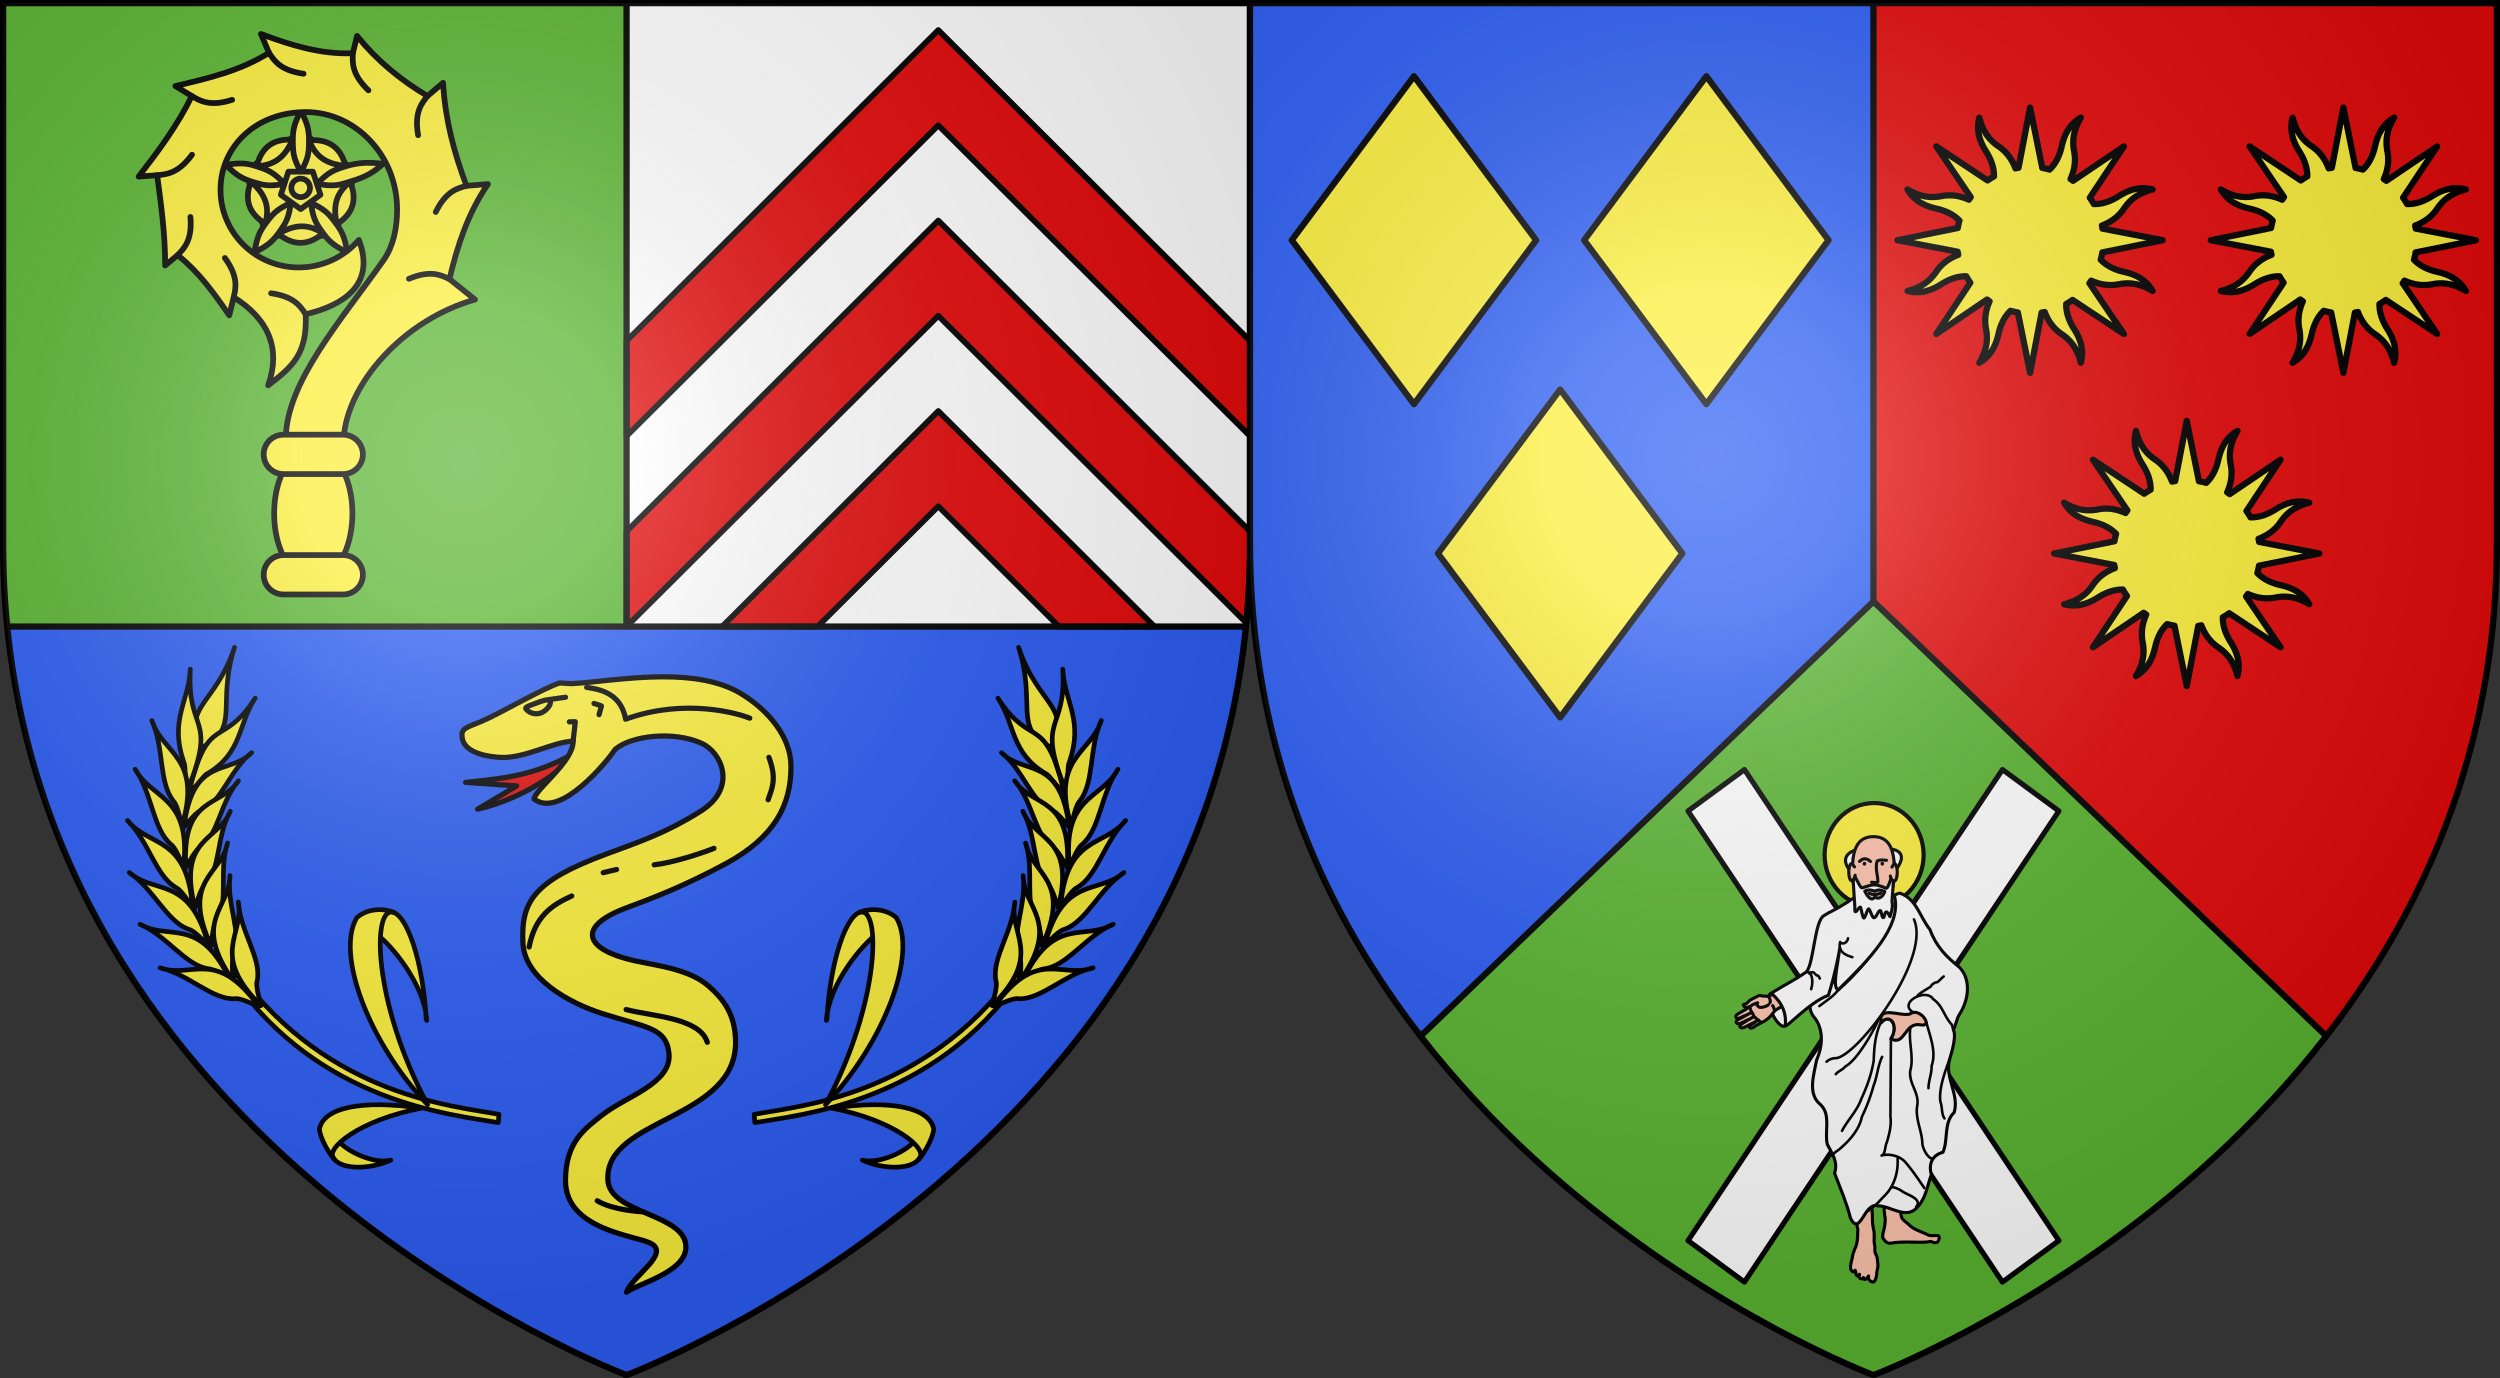 <svg xmlns="http://www.w3.org/2000/svg" xmlns:xlink="http://www.w3.org/1999/xlink" width="1197" height="660"><rect width="100%" height="100%" fill="#333333" stroke="none"/><radialGradient id="f" cx="221.445" cy="226.331" r="300" gradientTransform="matrix(1.353 0 0 1.349 -77.63 -85.747)" gradientUnits="userSpaceOnUse"><stop offset="0" stop-color="#fff" stop-opacity=".314"/><stop offset=".19" stop-color="#fff" stop-opacity=".251"/><stop offset=".6" stop-color="#6b6b6b" stop-opacity=".125"/><stop offset="1" stop-opacity=".125"/></radialGradient><path fill="#2b5df2" fill-rule="evenodd" d="M596.553 300H3.438C29.008 556.446 300 658.448 300 658.448S570.894 556.401 596.553 300"/><path fill="#5ab532" d="M300 1.5V300H3.438A395 395 0 0 1 1.5 260.746V1.5z"/><path fill="#fff" d="M300 1.5V300h296.563a395 395 0 0 0 1.937-39.254V1.5z"/><path fill="#e20909" stroke="#000" stroke-linecap="round" stroke-linejoin="round" stroke-width="2.75" d="M449.25 14.398 300 163.193v45.602L449.25 60 598.5 208.795v-45.602zm0 91.204L300 254.398V300l149.25-148.795 147.477 147.027a395 395 0 0 0 1.773-37.486v-6.348zm0 91.205L345.74 300h45.744l57.766-57.59L507.016 300h45.744z"/><path fill="none" stroke="#000" stroke-width="3" d="M300 1.5V300M3.438 300h593.125"/><g stroke="#000" stroke-linecap="round" stroke-linejoin="round" stroke-width="2.187"><path fill="#e20909" fill-rule="evenodd" d="m-269.756-356.67 21.34 1.49-16.327 9.758c18.213-4.283 34.084-14.629 42.742-24.785-16.857 10.013-28.709 11.678-47.755 13.537" transform="matrix(1.144 0 0 1.143 531.531 782.266)"/><path fill="#fcef3c" fill-rule="evenodd" d="M-187.058-400.88c-14.6.003-29.108 2.428-38.433 2.868-1.836-.114-3.473-.235-4.82-.298-6.105 1.676-25.907 13.264-32.753 16.074-6.808 2.794-8.73 2.983-8.117 6.99.988 6.467 11.241 7.953 16.43 8.131 10.026.345 21.905-6.619 29.985-6.795.247 8.48-15.859 20.14-16.33 24.214 10.888 8.485 30.594-15.757 33.98-20.826 6.675-5.736 24.314-7.814 36.124-2.518 8.341 3.74 15.248 18.622-.393 28.468-14.486 9.119-25.612 12.792-39.698 18.012-30.8 11.413-35.472 20.266-34.687 37.213.684 14.765 19.115 25.01 33.09 29.485 18.593 5.952 26.885 5.85 28.023 16.666 1.341 12.74-18.115 17.98-28.195 26.086-6.924 5.569-15.032 10.961-15.1 27.163-.089 20.78 29.248 23.059 35.62 26.33 8.553 4.388-7.65 13.667-10.083 20.515 4.581-3.542 24.473-8.257 24.845-18.603.518-14.402-31.801-13.93-32.64-28.317-1.54-26.396 54.37-24.984 53.439-58.576-.305-10.97-4.904-17.119-11.238-22.694-8.106-7.133-21.506-8.583-30.614-10.56-21.324-4.626-25.364-14.325-3.427-22.416 10.983-4.05 24.368-9.229 41.25-18.383 20.338-11.03 27.341-24.527 27.216-40.91-.094-12.216-9.512-23.314-20.759-30.19-9.086-5.553-20.916-7.132-32.715-7.129" transform="matrix(1.144 0 0 1.143 531.531 782.266)"/><g fill="none"><path d="M-234.275-390.275c.274 1.157-1.858 3.798-4.008 4.554-1.842.647-3.856.248-5.161-.72-2.235-1.657-1.064-1.756 2.827-3.275 5.426-2.118 6.068-1.717 6.342-.559M-224.766-373.91l.92-8.153-2.478.04m10.293-7.683c1.385.34 3.12 1.035 3.12 1.035l-.977 3.635m7.313 64.88-5.588 1.314m21.367-3.286c7.53-.836 19.313-4.641 24.982-6.9m23.011-38.118c3.414 9.218 1.273 12.884-.329 17.744m-82.196 40.331c-8.393 3.78-15.376 8.517-17.858 21.377m28.52 106.307c6.82 4.09 18.691 4.579 18.691 4.579m-6.6-84.687c10.58 2.805 30.88 3.397 33.96 13.7m-50.487-148.658c3.278.615 14.272 1.295 16.306 13.323 25.23-9.13 47.756-2.157 51.963-.432m-85.243-7.614 8.143-1.145" transform="matrix(1.144 0 0 1.143 531.531 782.266)"/></g></g><path fill="#fcef3c" stroke="#000" stroke-linecap="round" stroke-linejoin="round" stroke-width="2.75" d="M168.745 245.863c0 17.538-8.392 31.756-18.745 31.756s-18.745-14.218-18.745-31.756c0-17.539 8.392-31.757 18.745-31.757s18.745 14.218 18.745 31.757M143.954 62.949l26.44 19.073-10.099 30.861h-32.682l-10.1-30.861z"/><path fill="#fcef3c" stroke="#000" stroke-linecap="round" stroke-linejoin="round" stroke-width="2.75" d="M122.921 79.537c9.975-.356 14.148-5.981 17.177-12.644-9.472-.583-14.996 3.89-17.177 12.644m-14.893-.638c5.81 5.483 7.612 6.635 14.607 8.697 4.09 1.206 6.788 1.668 13.62.41-4.782-5.006-7.225-6.248-11.248-7.66-6.88-2.412-9.032-2.492-16.979-1.447m18.976 28.187c2.74-9.53-1.359-15.208-6.805-20.128-3.485 8.764-.908 15.363 6.805 20.128m-5.214 13.866c7.048-3.793 8.707-5.138 12.844-11.106 2.42-3.489 3.695-5.894 4.601-12.735-6.272 2.97-8.217 4.892-10.812 8.255-4.437 5.75-5.178 7.758-6.633 15.586m32.863-9.209c-8.281-5.532-14.987-3.416-21.382.206 7.318 5.999 14.435 5.605 21.382-.206m11.67 9.209c-1.454-7.828-2.23-9.81-6.667-15.561-2.595-3.363-4.505-5.31-10.778-8.28.906 6.84 2.147 9.271 4.566 12.76 4.138 5.968 5.832 7.288 12.88 11.08m1.336-33.878c-7.859 6.11-7.904 13.096-6.411 20.254 8.008-5.056 9.83-11.898 6.41-20.254m15.687-8.624c-7.947-1.045-13.347-.476-20.226 1.937-4.023 1.411-6.479 2.613-11.262 7.618 6.833 1.259 9.544.838 13.634-.368 6.995-2.063 12.043-3.704 17.854-9.187m-35.303-11.287c3.424 9.309 10.102 11.51 17.42 12.312-2.369-9.124-8.36-12.958-17.42-12.312m-3.99-14.26c-3.458 7.18-4.004 9.238-3.818 16.48.108 4.235.5 6.925 3.817 12.988 3.317-6.063 3.752-8.753 3.86-12.988.186-7.242-.403-9.3-3.86-16.48"/><path fill="#fcef3c" stroke="#000" stroke-linecap="round" stroke-linejoin="round" stroke-width="2.75" d="M138.094 82.197h11.72l3.622 11.068-9.482 6.84-9.482-6.84z"/><path fill="#fcef3c" stroke="#000" stroke-linecap="round" stroke-linejoin="round" stroke-width="2.75" d="M148.429 89.953c0 2.454-2.004 4.443-4.475 4.443s-4.475-1.99-4.475-4.443 2.004-4.443 4.475-4.443 4.475 1.99 4.475 4.443"/><path fill="#fcef3c" stroke="#000" stroke-linecap="round" stroke-linejoin="round" stroke-width="2.75" d="M143.012 128.057c-20.673 0-37.432-16.64-37.432-37.166s16.759-37.165 40.723-37.227 43.83 20.867 43.83 46.641c0 8.948-1.801 17.68-6.555 24.395-20.665 29.194-46.228 58.084-46.762 85.015h27.745c1.723-25.638 28.009-56.321 62.88-66.309l-12.243-9.782c3.897-16.352 8.89-31.565 18.427-45.475l-10.265.818c-6.066-16.056-10.27-32.204-11.213-49.322l-7.462 6.345c-12.99-7.752-24.277-17.048-33.722-28.775l-2.02 8.268c-15.32.676-29.862-3.88-43.987-9.21l3.834 9.005c-13.616 8.627-29.311 12.264-44.812 15.923l7.874 4.789C85.059 59.904 75.83 72.34 66.375 84.547l8.863-.655c1.94 14.376 3.89 28.59 3.834 43.223l5.978-4.952c10.044 7.918 17.573 18.386 24.714 28.83l2.143-8.677c16.422 10.282 22.863 24.338 16.475 42.185 11.748-8.98 18.855-15.124 17.97-34.055 18.47-4.274 33.556-14.454 25.477-35.549-6.996 8.023-17.303 13.16-28.817 13.16"/><path fill="none" stroke="#000" stroke-linecap="round" stroke-linejoin="round" stroke-width="2.75" d="M146.352 150.446c-2.365-3.454-5.12-8.412-16.56-10.034m85.406-6.788c-3.819-1.752-8.754-4.593-19.399-.134m-83.892 8.826c.86-4.088 2.538-9.501-4.233-18.797m-22.624-1.356c2.858-3.064 7.104-6.846 6.122-18.277M75.238 83.892c4.182-.451 9.886-.54 16.697-9.806m-.083-28.096c3.65 2.075 8.316 5.332 19.313 1.81m17.625-22.522c2.364 3.454 5.12 8.413 16.558 10.034m59.337 10.678c-2.578 3.3-6.476 7.434-4.494 18.736m23.169 24.241c-4.039 1.166-9.64 2.236-14.728 12.536m-39.69-76.02c-.131 4.174-.837 9.794 7.457 17.781"/><path fill="#fcef3c" stroke="#000" stroke-linecap="round" stroke-linejoin="round" stroke-width="2.75" d="M135.753 265.764h28.494c5.262 0 9.499 4.206 9.499 9.43 0 5.225-4.237 9.431-9.499 9.431h-28.494c-5.262 0-9.499-4.206-9.499-9.43 0-5.225 4.237-9.431 9.499-9.431m0-57.631h28.494c5.262 0 9.499 4.206 9.499 9.43s-4.237 9.43-9.499 9.43h-28.494c-5.262 0-9.499-4.205-9.499-9.43s4.237-9.43 9.499-9.43"/><g id="a" stroke-width="2.752"><path fill="#fcef3c" stroke="#000" stroke-linecap="round" stroke-linejoin="round" d="M-202.466 186.062c-3.223 2.359-8.254-3.308-7.435 8.32 1.154 8.03 15.397 15.783 28.376 17.078-9.877-2.826-20.058-17.744-20.941-25.398m80.136-34.9c9.515-19.454 3.98-48.987-.174-58.489 6.582-5.504-5.826-12.53 13.6-7.226 8.412 4.763 1.421 36.03-13.4 64.94zM-208.289 72.885c7.558 88.796 71.24 133.441 92.243 151.013l2.816-3.944c-20.06-17.295-80.354-58.206-90.81-147.818z" transform="matrix(.708 -.409 .409 .708 229.136 331.526)"/><path d="M-110.532-94.317c-26.91 23.928-44.455 14.065-45.578 41.183 25.125 1.755 19.55-17.648 45.578-41.183" style="fill:#fcef3c;fill-rule:evenodd;stroke:#000;stroke-width:2.752;stroke-linecap:round;stroke-linejoin:round" transform="matrix(.708 -.409 .409 .708 229.136 331.526)"/><path d="M-114.939-62.51c-32.037 16.335-27.645-6.503-60.346 27.442 3.672 1.363 11.083-3.617 14.139-3.19 23.785-.297 29.733-16.081 46.207-24.252" style="fill:#fcef3c;fill-rule:evenodd;stroke:#000;stroke-width:2.752;stroke-linecap:round;stroke-linejoin:round" transform="matrix(.708 -.409 .409 .708 229.136 331.526)"/><path d="M-139.328-96.22c-20.768 31.486.389 31.186-36.162 59.956-.495-4.24 5.377-11.29 5.593-14.68 4.904-25.682 20.093-29.04 30.57-45.277M-132.732-35.904c-17.967 5.094-30.6-15.974-56.077 17.895 4.553-1.621 11.112-4.19 13.5-3.287 12.723 2.014 26.483-12.43 42.577-14.608" style="fill:#fcef3c;fill-rule:evenodd;stroke:#000;stroke-width:2.752;stroke-linecap:round;stroke-linejoin:round" transform="matrix(.708 -.409 .409 .708 229.136 331.526)"/><path d="M-173.903-81.423c-4.371 19.859 14.935 33.473-15.454 62.008 1.408-5.037 3.647-12.297 2.794-14.912-2.009-13.984 10.91-29.341 12.66-47.096M-147.662-25.515c-16.819 8.576-33.137-9.435-52.131 28.712 4.202-2.495 10.213-6.317 12.735-5.916 12.936-.59 23.896-17.44 39.396-22.796" style="fill:#fcef3c;fill-rule:evenodd;stroke:#000;stroke-width:2.752;stroke-linecap:round;stroke-linejoin:round" transform="matrix(.708 -.409 .409 .708 229.136 331.526)"/><path d="M-196.626-61.643c-.699 20.245 20.853 29.647-3.964 63.58.472-5.196 1.36-12.726.041-15.106-4.532-13.235 5.43-30.807 3.923-48.474M-160.718-12.452c-15.026 11.778-34.375-2.532-46.187 38.587 3.69-3.287 8.923-8.237 11.482-8.354 12.644-3.188 20.395-21.869 34.705-30.233" style="fill:#fcef3c;fill-rule:evenodd;stroke:#000;stroke-width:2.752;stroke-linecap:round;stroke-linejoin:round" transform="matrix(.708 -.409 .409 .708 229.136 331.526)"/><path d="M-215.53-37.877c2.98 19.928 25.927 24.766 7.61 62.94-.475-5.173-.963-12.712-2.695-14.771-6.865-12.02-.228-31.206-4.914-48.17M-171.396 2.841c-12.652 14.58-34.264 4.481-38.46 47.154 3.037-3.968 7.29-9.876 9.786-10.509 11.86-5.684 16.11-25.553 28.674-36.645" style="fill:#fcef3c;fill-rule:evenodd;stroke:#000;stroke-width:2.752;stroke-linecap:round;stroke-linejoin:round" transform="matrix(.708 -.409 .409 .708 229.136 331.526)"/><path d="M-229.892-10.966c6.527 18.919 29.969 19.011 18.846 60.117-1.402-4.972-3.242-12.259-5.317-13.925-8.922-10.385-5.859-30.524-13.53-46.192M-179.702 20.078c-9.784 16.881-32.81 11.345-29.23 54.097 2.264-4.512 5.371-11.175 7.705-12.302 10.612-7.985 11.199-28.358 21.525-41.795" style="fill:#fcef3c;fill-rule:evenodd;stroke:#000;stroke-width:2.752;stroke-linecap:round;stroke-linejoin:round" transform="matrix(.708 -.409 .409 .708 229.136 331.526)"/><path d="M-239.586 18.376c9.816 17.255 32.833 12.594 29.334 55.211-2.272-4.597-5.393-11.38-7.73-12.595-10.626-8.39-11.252-28.785-21.604-42.616M-183.23 35.936c-6.527 18.595-30.067 17.806-18.837 59.16 1.4-4.898 3.238-12.086 5.32-13.667 8.943-10.007 5.837-30.178 13.517-45.493" style="fill:#fcef3c;fill-rule:evenodd;stroke:#000;stroke-width:2.752;stroke-linecap:round;stroke-linejoin:round" transform="matrix(.708 -.409 .409 .708 229.136 331.526)"/><path d="M-242.155 46.379c12.726 14.996 34.414 5.751 38.689 48.406-3.055-4.065-7.334-10.11-9.841-10.833-11.918-6.107-16.216-26.055-28.848-37.573" style="fill:#fcef3c;fill-rule:evenodd;stroke:#000;stroke-width:2.752;stroke-linecap:round;stroke-linejoin:round" transform="matrix(.708 -.409 .409 .708 229.136 331.526)"/><path fill="#fcef3c" stroke="#000" stroke-linecap="round" stroke-linejoin="round" d="M-208.675 174.877c-1.836 4.046-2.508 13.169-1.226 19.505-2.593-8.167 24.278-12.48 59.023-.335-27.413-21.771-49.416-29.077-57.797-19.17m80.917-96.314c6.675-1.444 15.226 1.55 20.482 8.287-8.686-11.143-37.236 38.701-39.321 107.27-11.75-49.399-2.362-103.603 18.84-115.557" transform="matrix(.708 -.409 .409 .708 229.136 331.526)"/></g><use xlink:href="#a" width="100%" height="100%" transform="matrix(-1 0 0 1 600 0)"/><path fill="none" stroke="#000" stroke-width="3" d="M300 658.397S1.5 546.095 1.5 260.688V1.5h597v259.188c0 285.407-298.5 397.71-298.5 397.71z"/><path fill="#e20909" d="M598.5 1.5h597V260c0 286.31-298.5 398.5-298.5 398.5S598.5 546.31 598.5 260z"/><path fill="#2b5df2" d="M598.5 1.5H897v657S598.5 546.31 598.5 260z"/><path fill="#5ab532" d="M897 288 680.125 496.156C768.503 610.228 897 658.5 897 658.5s128.497-48.272 216.875-162.344z"/><path fill="none" stroke="#000" stroke-linejoin="round" stroke-width="3" d="M680.125 496.156 897 288l216.875 208.156M897 288V1.5"/><path fill="#fff" stroke="#000" stroke-linecap="round" stroke-linejoin="round" stroke-width="2.501" d="m-61.771 68.367-27.004 19.834 68.654 102.844-68.654 102.844 27.004 19.834L0 221.188l61.771 92.535 27.004-19.834-68.654-102.844L88.775 88.2 61.771 68.367 0 160.902z" transform="matrix(1 0 0 1 897 300.117)"/><g transform="matrix(1 0 0 1 897 300.117)"><ellipse cx="-115.679" cy="145.249" fill="#fff" stroke="#000" stroke-linecap="round" stroke-linejoin="round" stroke-width="1.501" rx="3.144" ry="8.481" transform="matrix(.901 -.435 .402 .916 0 0)"/><path d="M-59.664 182.04c-.244.047-.852.256-1.029.28-.448.065-1.62-.81-1.681-1.202s1.116-.471 1.54-.704 1.313-1.43 1.843-1.721 3.24-1.621 3.983-2.029 1.801.286 2.549.16c.747-.128 1.494.295 2.398-.06 1.16-.341 6.132-3.198 7.232-4.085.28-.077 3.442 4.245 3.322 6.94-1.025.28-6.508 3.274-7.65 4.123-.854 1.26-1.676 2.124-2.344 2.892s-2.27 1.948-2.945 2.32c-.675.37-3.633 1.782-4.228 2.289-1.536 1.306-2.53.921-2.726.528-.135-1.008 1.069-1.379 1.878-1.884.587-.49.985-.642 2.42-1.668-.782.58-1.396.805-2.271 1.319-1.217.564-1.055.59-2.137 1.076-1.054.445-3.443 2.2-4.345 1.038-.619-.763 1.213-1.874 2.607-2.625.542-.436 1.2-.801 1.948-1.17.85-.519 1.237-.721 2.043-1.172-.85.435-1.514.914-2.467 1.325-1.1.484-1.319.467-2.428 1.146-.49.168-2.86 1.727-3.513.362-.2-1.28 1.407-1.614 2.585-2.341.903-.496 1.467-.868 2.486-1.387 0 0 1.096-.596 2.242-1.11-1.18.532-1.494.764-2.268 1.143-.965.366-.95.347-1.855.723-2.562 1.43-3.135.967-3.333.525-.49-1.097 1.084-1.848 2.584-2.672.504-.377 1.128-.67 1.981-1.088.47-.259 1.58-1.27 1.58-1.27" style="fill:#fec3ac;fill-rule:evenodd;stroke:#000;stroke-width:1.5;stroke-linecap:round;stroke-linejoin:round"/><path d="M-59.649 182.05c.86-.228 1.285-.86 1.709-1.093s2.5-.948 2.5-.948l-.798.297s.883 1.5 1.585 1.822c.702.324 3.05-.116 4.318-1.096m-4.564 7.495c.438.281.598.402.88.768m-2.694-2.377c.364.53.761.728 1.002 1.013m-2.18-2.973c.167.533.25.697.531 1.063m-1.665-3.568c.093.783.219 1.235.542 1.683m8.433-6.782c.516.614.874 2.03.52 2.64m1.295 1.387s.623.952.697 1.752" style="fill:#fec3ac;fill-rule:evenodd;stroke:#000;stroke-width:1.5;stroke-linecap:round;stroke-linejoin:round"/><ellipse cx=".327" cy="109.239" fill="#fcef3c" stroke="#000" stroke-linecap="round" stroke-linejoin="round" stroke-width="2.001" rx="23.702" ry="24.862"/><path fill="#fff" stroke="#000" stroke-linecap="round" stroke-linejoin="round" stroke-width="1.5" d="M-8.887 119.186c-17.89-16.363 23.803-17.793 18.658-1.711 16.04-18.374-26.624-11.506-18.658 1.711"/><path fill="#fec3ac" stroke="#000" stroke-linecap="round" stroke-linejoin="round" stroke-width="1.5" d="M-7.9 285.796c-.167 1.332.719 2.506.37 3.75-.023 2.789-.068 5.722-1.358 8.241-.561 1.407-1.115 2.837-1.254 4.366-.332 1.682-1.006 3.361-.827 5.105.306 1.085 1.594 2.616 2.213.826.483.638.081 3.61 1.873 2.503.597-.39-.034-1.092 0 0-.3 1.374 1.38 2.245 2.126.998.367 2.435 2.25-.493 2.424-.733-.578 1.488 1.174 3.115 2.396 2.84 1.117-.826 1.176-2.154 1.542-3.492-.205-1.67.577-2.723.55-4.42-.14-1.9-.113-3.975-1.128-5.63-.72-1.273-.07-2.866-.48-4.203-.552-2.453.232-5.064-.514-7.48-.147-1.29-.553-2.656-.482-4.038-.143-2.455.033-4.978-.607-7.367-.654-1.583-2.673-.07-3.315.873-1.034 1.586-1.884 3.32-2.563 5.098-.095 1.055-.657 1.821-.965 2.764m13.107-8.01c-.296 1.498.165 3.032.268 4.538.38 1.399.046 4.07-.274 5.383-.324 2.338-.92 2.454-.75 4.818.64 1.29 2.144 2.85 3.544 2.641 7.152-1.344 14.964.18 19.477-.907 1.09.457 2.309 1.014 3.26.28.63-.846 1.224-2.402.299-3.046-1.684-.167-2.904.297-4.562-.18-3.7-1.94-6.92-2.33-9.898-5.457-.83-.665-2.905-2.12-3.143-3.358-.522-1.658-.4-3.446-.82-5.122-.764-.973-1.78-.559-2.691-.139-1.58-.003-3.217-.09-4.71.549"/><path fill="#fff" stroke="#000" stroke-linecap="round" stroke-linejoin="round" stroke-width="1.5" d="M-18.498 169.977c-8.027-.225-16.038 10.522-9.413 17.522 4.196 5.882 3.512 13.588.703 19.903-1.219 6.889-4.557 16.24 1.867 21.373 5.103 4.82 1.877 12.64 3.222 18.937 2.218 4.495 5.288 8.21 3.523 13.921 2.63 6.962 5.766 14.08 7.625 21.592 4.647 8.977 6.58-7.821 12.874-5.972 6.542-.145 14.094 7.25 19.576.117 3.8-4.388 4.392-10.04 6.246-15.104-1.522-5.302.666-9.39 5.552-10.68 2.67-6.168.177-14.047 5.395-19.112 2.508-8.692-4.67-16.72-2.188-25.44 1.42-4.467 3.281-11.654 1.75-14.053 1.28-2.117 1.446-5.206 3.078-7.618 4.168-6.561 5.662-16.15-.055-22.278-6.06-4.806-11.294-10.008-14.188-18.115-4.993-6.275-6.347-14.58-14.334-17.434-7.72 1.059-2.153 12.488-6.507 17.81-4.816 9.994-14.816 21.359-23.11 28.493z"/><path fill="#fec3ac" stroke="#000" stroke-linecap="round" stroke-linejoin="round" stroke-width="1.5" d="M8.41 197.32c6.747 3.53 6.42-8.233 14.195-6.741 6.5 1.246-.567-8.847-5.13-5.202-4.384 1.436-15.45-4.485-13.798 4.292 3.884-4.869 8.797.508 4.733 7.65"/><path fill="#fff" stroke="#000" stroke-linecap="round" stroke-linejoin="round" stroke-width="1.5" d="M-11.843 131.456c-8.356 5.292-8.613 4.669-11.902 6.87-4.46 2.515-4.795 22.932-8.328 26.886-6.866 4.739-9.496 5.595-16.828 10.214 5.875 5.182 7.183 10.178 6.71 15.361-.2 2.212 11.214-10.93 20.598-14.342 1.045-3.07 3.456-11.077 5.482-22.551-1.114 8.632-3.659 18.918-.77 19.945 14.965-14.573 30.317-30.41 27.053-44.53-3.082-6.692-13.191-2.429-18.444-.027-1.247.613-2.484 1.278-3.57 2.174"/><path fill="#fec3ac" stroke="#000" stroke-linecap="round" stroke-linejoin="round" stroke-width="1.5" d="M10.087 117.648c0 9.49-4.526 17.183-10.109 17.183-5.582 0-10.108-7.693-10.108-17.183s1.568-17.184 10.108-17.184 10.109 7.693 10.109 17.184"/><ellipse id="c" cx="-4.292" cy="113.443" rx=".871" ry=".914"/><use xlink:href="#c" width="600" height="660" transform="translate(8.54)"/><g stroke="#000" stroke-linecap="round" stroke-linejoin="round"><g stroke-width="1.5"><path fill="#fff" d="M.77 123.585c-.488.003-.984.027-1.463.064-1.584.185-3.027.924-4.57 1.293-1.118.858-3.888-7.312-4.279-5.7-.51 2.295.848 14.098.617 16.414.226 2.486 1.902-1.748 2.732-1.42.52 1.311.718 3.83 1.39 5.06.79 1.221 1.977-5.34 2.732-4.085.721.952 1.165 3.285 2.103 4.021 1.231.451 1.92-2.577 2.817-3.172 1.195-1.443.914 4.352 2.199 2.97 1.28-6.355 2.895 1.646 3.047-.71.241-1.236.791-2.389.883-3.665.194-1.093.056-2.198-.073-3.284-.077-1.492 1.193-11.432.333-12.775-1.248 2.368-2.197 7.294-3.426 6.531-1.34-.608-3.58-1.55-5.042-1.542m-.112 3.019c2.357-1.249 3.622-.144 4.767.15-.488 1.65-2.45 4.363-4.704 2.563-2.105 3-4.35-1.885-4.872-2.697.826-.649 2.576-.905 4.809-.016"/><path fill="#fec3ac" d="M8.1 119.316c.285 2.081 2.02 2.936 2.6 1.91s.961-3.57.532-5.627c-.61-2.92-1.312-2.467-2.358-.57m-17.653 3.924c-.286 2.08-1.739 3.186-2.319 2.16-.58-1.027-.954-3.57-.532-5.627.633-3.082 1.335-2.295 2.574-.532"/><path fill="none" d="M-2.054 127.52c1.48.88 3.673.863 5.48.02m-4.842-15.194c-2.036-1.85-3.748-1.553-5.228 0m12.896-.548c-1.457-.059-3.202-.474-4.465.39-1.149 3.295.509 7.328.31 10.055-1.015.398-1.918.077-2.99.066"/></g><path fill="none" stroke-width="1.25" d="M-29.836 173.493c.657-2.065.876-4.831-.084-6.845-.254-.531-.98-.665-1.272-1.156.748.171 1.787-.264 2.543 0a88 88 0 0 1 1.356 1.334c.177.185.64.048.848.266.308.323.577.944.763 1.334m15.588-10.263c-3.67-1.042-6.971-2.86-5.845-7.249.687 1.288 3.383.78 3.764-1.767m33.068 27.958c.042-1.284 5.89-4.17 6.666-4.984.17-.583.817-1.105 1.848-1.68.115-.121 1.106-.257 1.356-.388.232-.122 2.722-2.637 2.887-2.637M20.445 277.782c3.338-3.866-4.523-5.871-6.655-7.497a12.2 12.2 0 0 0-4.93-2.068m2.712-13.444c.364 6.429-1.641 12.855-5.935 17.342-2.019 1.858-3.484 4.068-5.669 5.429-.51 1.04-2.069.804-2.199 2.048m21.08-95.13c-7.033-4.455 6.239-11.7 9.73-6.213 4.723 3.292 5.006 7.998 8.973 12.254l.681 2.478m-1.749 14.053c-2.084 5.507-5.306 14.182-4.428 20.356 1.003 2.58.433 5.723 1.944 7.994m-16.252-43.678c-1.123 6.142 1.469 13.422.165 19.657-1.9 6.71 4.442 11.563 3.014 18.149-.952 6.342 2.457 11.978 2.51 18.304.608 2.603 1.982 5.441 4.155 6.699m-2.23-65.087c1.734 6.77 4.9 14.002 2.477 20.879.162 3.509-1.486 7.006-1.48 10.6m-6.96-80.839c8.485 19.224-28.541 67.65-38.077 66.47-1.5.223-2.653.712-3.763 1.7m25.11-20.685c-2.527 5.904-10.426 19.98-16.17 22.97-1.2 1.63-3.26 2.108-4.504 3.662m22.183-8.273c-2.112 4.17-2.305 9.314-4.12 13.8-1.419 5.24-3.285 10.07-5.579 14.883-1.245 5.987-5.638 11.06-9.877 14.73-1.466 1.526-3.198 2.005-4.332 3.897m44.118 15.512c-2.806-4.129-5.656-8.37-8.873-12.151-2.706-3.267-7.983-4.517-11.624-3.429 1.859-.451 1.526-4.289 2.471-6.143 1.21-4.074 2.338-8.273 1.77-12.493q.119-18.828.236-37.655c3.724-4.018.192-12.678-4.93-7.238C.89 195.214.31 201.534.142 207.675c-1.034 6.437-3.213 12.462-5.95 18.342-1.949 5.634-6.472 10.071-9.239 15.313m-1.834-67.491c-2.204 3.182-6.255 5.575-9.01 7.771"/></g></g><path id="d" fill="#fcef3c" stroke="#000" stroke-linecap="round" stroke-linejoin="round" stroke-width="3" d="M947.704 56.33c-1.59 6.214.162 11.33 3.2 16.152 2.348 3.728 3.892 7.7 3.818 11.97a35 35 0 0 0-3.07 1.95l-24.547-16.304 16.48 24.276c-.297.409-.585.833-.863 1.254-4.674-2.106-9.062-2.523-13.243-1.714-5.91 1.143-10.929-.095-16.169-3.218 3.271 5.519 8.152 7.897 13.708 9.158 4.306.977 8.198 2.692 11.168 5.774a35 35 0 0 0-.793 3.528l-28.894 5.86 28.828 5.512c.08.496.175.99.276 1.486-4.795 1.814-8.204 4.615-10.59 8.144-3.37 4.988-7.77 7.662-13.684 9.159 6.215 1.59 11.323-.183 16.144-3.22 3.728-2.35 7.701-3.893 11.97-3.82a35 35 0 0 0 1.95 3.071l-16.295 24.568 24.288-16.509c.406.294.816.595 1.233.871-2.105 4.674-2.514 9.083-1.705 13.264 1.143 5.91-.104 10.908-3.227 16.148 5.519-3.271 7.897-8.152 9.158-13.708.977-4.306 2.692-8.198 5.774-11.168 1.164.324 2.334.59 3.529.793l5.859 28.894 5.513-28.828c.496-.08.99-.175 1.485-.276 1.814 4.796 4.616 8.205 8.144 10.59 4.988 3.37 7.662 7.77 9.16 13.684 1.589-6.215-.184-11.323-3.221-16.144-2.354-3.736-3.88-7.696-3.798-11.978a35 35 0 0 0 3.05-1.942l24.567 16.295-16.488-24.296c.29-.401.578-.813.85-1.225 4.676 2.111 9.08 2.515 13.264 1.705 5.91-1.143 10.908.104 16.148 3.227-3.271-5.519-8.143-7.876-13.7-9.138-4.3-.976-8.187-2.724-11.155-5.803.323-1.16.57-2.33.773-3.52l28.902-5.838-28.837-5.534c-.079-.496-.175-.99-.276-1.485 4.8-1.813 8.204-4.615 10.59-8.144 3.37-4.988 7.78-7.642 13.693-9.139-6.216-1.589-11.332.163-16.153 3.2-3.735 2.354-7.696 3.88-11.978 3.798a35 35 0 0 0-1.942-3.05l16.304-24.547-24.305 16.468c-.4-.29-.813-.578-1.225-.85 2.109-4.673 2.523-9.062 1.714-13.243-1.143-5.911.095-10.93 3.218-16.17-5.519 3.272-7.876 8.144-9.137 13.7-.978 4.31-2.723 8.215-5.816 11.185a35 35 0 0 0-3.507-.802L972.005 51.5l-5.533 28.837c-.496.08-.99.175-1.486.276-1.814-4.797-4.614-8.204-8.144-10.59-4.988-3.37-7.641-7.78-9.138-13.693"/><g fill="#fcef3c" stroke="#000" stroke-linecap="round" stroke-linejoin="round" stroke-width="3"><path d="m677 36.5 58.5 78.5-58.5 78.5-58.5-78.5zM817 36.5l58.5 78.5-58.5 78.5-58.5-78.5zM747 186.5l58.5 78.5-58.5 78.5-58.5-78.5z"/></g><use xlink:href="#d" width="100%" height="100%" transform="translate(75 150)"/><path fill="none" stroke="#000" stroke-width="3" d="M598.5 1.5h597v258.503c0 286.203-298.5 398.395-298.5 398.395S598.5 546.206 598.5 260.003z"/><use xlink:href="#d" width="100%" height="100%" transform="translate(150)"/><use xlink:href="#e" width="100%" height="100%" transform="translate(597)"/><path id="e" fill="url(#f)" fill-rule="evenodd" d="M300 658.5s298.5-112.32 298.5-397.772V1.5H1.5v259.228C1.5 546.18 300 658.5 300 658.5"/></svg>